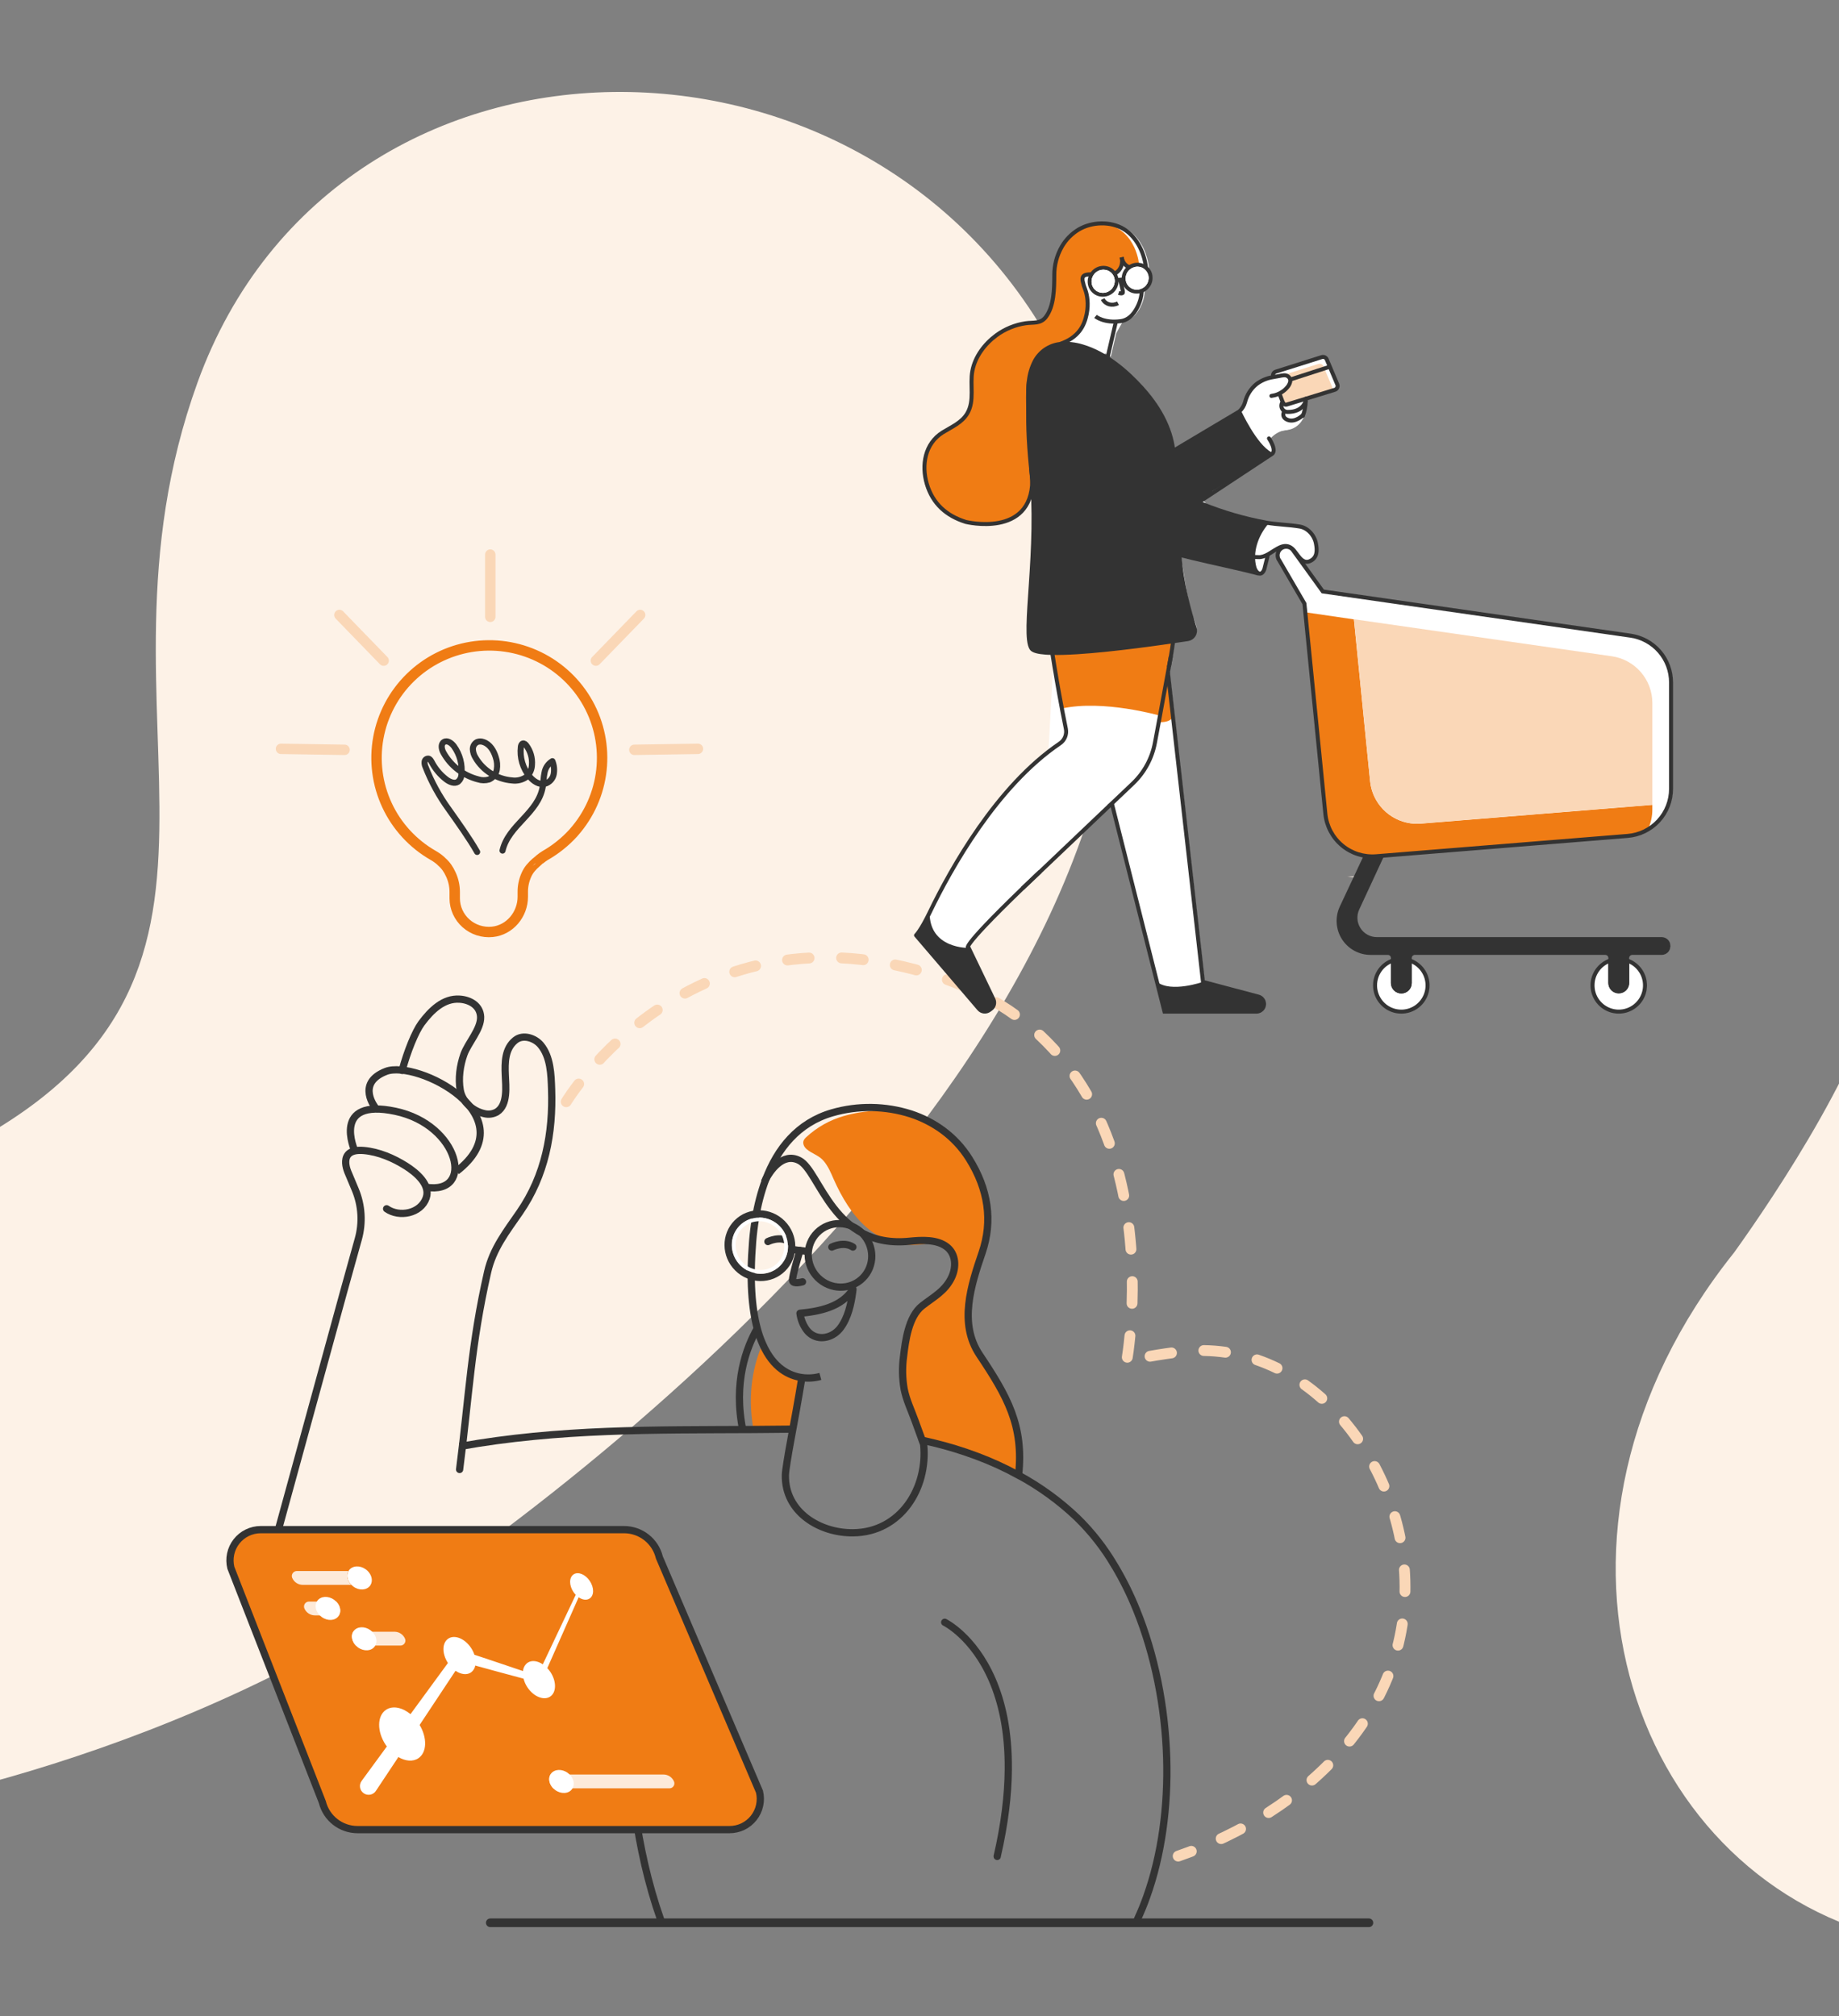 <svg width="280" height="307" viewBox="0 0 280 307" fill="none" xmlns="http://www.w3.org/2000/svg">
<rect x="0" y="0" width="280" height="307" fill="#808080" stroke="none"/>
<g clip-path="url(#clip0_1165_12843)">
<path d="M67.22 239.95C28.904 267.035 -17.558 276.559 -36 277.935L-7.098 175.539C45.75 149.114 11.276 110.304 30.061 58.283C51.53 -1.174 136.583 -0.347 163.008 58.283C196.172 131.869 115.114 206.094 67.22 239.95Z" fill="#FDF2E7"/>
<path d="M287.15 295C248.113 285.112 229.789 233.56 264.046 190.712C270.154 182.197 285.238 159.818 287.15 145.316C289.062 130.813 287.15 239.791 287.15 295Z" fill="#FDF2E7"/>
<path d="M86.211 167.772C86.211 167.772 105.066 136.378 142.758 148.664C180.388 160.952 171.496 207.6 171.472 207.722C171.637 206.867 178.156 206.053 178.846 205.953C198.076 203.11 212.381 220.997 213.799 238.625C215.56 260.489 198.648 275.975 179.387 282.643" stroke="#FAD7B7" stroke-width="1.652" stroke-miterlimit="10" stroke-linecap="round" stroke-linejoin="round" stroke-dasharray="3.3 4.95"/>
<path d="M174.561 288.869C173.991 290.873 173.578 292.018 173.578 292.018H173.281C173.751 290.996 174.177 289.947 174.561 288.869Z" fill="#333333"/>
<path d="M122.093 209.779C122.093 209.779 121.415 213.895 120.713 217.622C118.707 217.644 116.701 217.66 114.717 217.676C113.714 212.032 114.803 207.611 116.097 204.664C117.728 208.383 120.191 209.514 122.093 209.779Z" fill="#F07C14"/>
<path d="M155.063 224.635C150.985 222.439 146.637 220.783 142.131 219.71L140.655 219.455C140.655 219.455 139.556 216.956 139.55 216.948C139.034 215.638 138.18 213.899 137.915 212.519C137.592 210.889 137.514 209.22 137.682 207.566C137.971 205.111 139.114 199.918 141.18 198.281C142.903 196.925 143.614 197.21 144.59 195.09C145.292 193.577 145.577 191.036 144.213 189.92C142.701 188.697 142.055 189.319 140.246 189.507C133.369 190.189 129.44 185.241 126.912 179.522C126.511 178.593 126.094 177.612 125.438 176.822C124.686 175.911 123.645 175.707 122.792 174.97C122.429 174.653 122.18 174.136 122.355 173.687C122.458 173.472 122.607 173.283 122.792 173.133C124.403 171.649 126.338 170.56 128.443 169.954C131.772 168.991 135.29 168.881 138.673 169.635C142.203 170.804 145.377 173.019 147.513 176.403C150.46 181.078 151.17 185.929 149.519 190.763C147.828 195.714 145.94 201.529 149.118 206.293C153.348 212.621 155.898 217.072 155.063 224.635Z" fill="#F07C14"/>
<path d="M120.722 217.625C118.716 217.647 116.71 217.663 114.726 217.679C99.61 217.757 85.141 217.547 69.977 220.267" stroke="#333333" stroke-width="1.103" stroke-miterlimit="10"/>
<path d="M140.416 219.312C140.992 219.439 141.561 219.571 142.131 219.714C144.352 220.25 146.538 220.92 148.678 221.72C150.874 222.537 153.008 223.511 155.063 224.636C155.065 224.634 155.068 224.633 155.071 224.633C155.074 224.633 155.077 224.634 155.079 224.636C158.313 226.388 161.301 228.558 163.967 231.091C166.197 233.263 168.124 235.725 169.698 238.411C169.712 238.421 169.722 238.435 169.728 238.451C171.005 240.594 172.114 242.834 173.044 245.149C175.82 251.987 177.395 259.86 177.636 267.695C177.854 275.095 176.879 282.463 174.573 288.877C174.189 289.955 173.762 291.005 173.293 292.027C173.263 292.105 173.223 292.175 173.193 292.253" stroke="#333333" stroke-width="1.103" stroke-miterlimit="10" stroke-linecap="round"/>
<path d="M143.836 247.039C143.836 247.039 148.201 249.159 151.069 255.779C152.511 259.107 153.581 263.582 153.518 269.499C153.518 269.499 153.518 269.499 153.518 269.515C153.486 273.288 152.989 277.645 151.833 282.666V282.694" stroke="#333333" stroke-width="1.103" stroke-miterlimit="10" stroke-linecap="round"/>
<path d="M61.234 163.005C62.005 160.091 63.24 157.086 64.169 155.822C65.629 153.856 67.535 151.983 69.986 152.151C71.561 152.253 73.107 153.124 73.178 154.849C73.244 156.721 71.27 158.799 70.636 160.558C70.034 162.255 69.76 164.231 70.076 166.016C70.393 167.801 71.996 169.195 73.725 169.579C74.381 169.751 75.079 169.657 75.665 169.316C77.358 168.245 77.003 165.392 76.935 163.709C76.854 161.822 76.856 159.687 78.467 158.396C79.651 157.447 81.446 158.077 82.319 159.12C83.835 160.925 83.909 163.643 83.985 165.866C84.212 172.561 83.023 178.98 79.123 184.617C77.117 187.527 75.051 190.139 74.239 193.71C71.711 204.806 71.43 212.499 69.978 223.768" stroke="#333333" stroke-width="1.103" stroke-miterlimit="10" stroke-linecap="round"/>
<path d="M100.591 292.321C92.84 270.292 96.511 246.225 96.511 246.225L54.876 247.545C53.104 247.601 51.34 247.277 49.703 246.593C48.066 245.91 46.595 244.884 45.388 243.584C44.182 242.284 43.268 240.741 42.708 239.058C42.148 237.375 41.955 235.592 42.143 233.829L52.341 196.639L54.547 188.706C55.251 186.209 55.09 183.548 54.09 181.155L53.051 178.676C53.051 178.676 51.167 174.835 55.39 175.196C57.66 175.396 59.913 176.361 61.819 177.573C63.315 178.526 65.598 180.369 64.892 182.413C64.057 184.82 60.786 185.422 58.864 184.068" stroke="#333333" stroke-width="1.103" stroke-miterlimit="10" stroke-linecap="round"/>
<path d="M53.989 175.173C53.989 175.173 50.422 167.15 60.207 169.226C69.992 171.302 72.335 181.994 64.867 180.79" stroke="#333333" stroke-width="1.103" stroke-miterlimit="10"/>
<path d="M57.215 168.768C57.215 168.768 54.086 164.967 58.764 163.152C63.442 161.336 80.428 169.91 69.531 178.354" stroke="#333333" stroke-width="1.103" stroke-miterlimit="10"/>
<path d="M124.905 209.6C123.997 209.849 123.047 209.91 122.114 209.78C120.205 209.515 117.742 208.376 116.119 204.665C115.782 203.907 115.508 203.122 115.3 202.318C114.474 199.247 114.113 194.974 114.596 189.017C114.691 187.872 114.831 186.708 115.026 185.547C115.348 183.526 115.867 181.542 116.576 179.623C116.576 179.623 116.576 179.607 116.592 179.599C118.361 174.921 121.473 170.974 126.704 169.455C130.627 168.324 134.798 168.384 138.687 169.628C142.218 170.797 145.391 173.012 147.527 176.396C150.474 181.071 151.184 185.922 149.533 190.756C147.842 195.707 145.955 201.522 149.132 206.286C153.357 212.624 155.906 217.076 155.088 224.638" stroke="#333333" stroke-width="1.103" stroke-miterlimit="10"/>
<path d="M113.122 217.906C111.585 210.539 113.659 205.167 115.288 202.312" stroke="#333333" stroke-width="1.103" stroke-miterlimit="10"/>
<path d="M123.589 203.247C125.011 204.167 126.937 203.596 127.984 202.178C129.121 200.639 129.577 198.585 129.823 196.721C129.839 196.587 129.857 196.455 129.87 196.32C128.134 199.046 124.766 199.7 121.802 199.985C121.914 200.877 122.246 201.726 122.767 202.458C122.99 202.77 123.268 203.037 123.589 203.247Z" stroke="#333333" stroke-width="1.103" stroke-linecap="round" stroke-linejoin="round"/>
<path d="M139.034 215.514L139.027 215.508" stroke="#333333" stroke-width="1.103" stroke-miterlimit="10"/>
<path d="M116.92 189.062C116.92 189.062 118.725 188.149 120.139 189.062" stroke="#333333" stroke-width="1.103" stroke-miterlimit="10" stroke-linecap="round"/>
<path d="M126.65 189.898C126.65 189.898 128.456 188.985 129.86 189.898" stroke="#333333" stroke-width="1.103" stroke-miterlimit="10" stroke-linecap="round"/>
<path d="M122.093 209.784C122.093 209.784 121.415 213.9 120.712 217.627C120.61 218.157 120.512 218.678 120.424 219.194C119.964 221.703 119.597 223.934 119.581 224.61C119.465 230.226 124.774 233.466 129.904 233.412C137.101 233.334 141.309 226.638 140.631 219.932C140.188 218.708 139.735 217.485 139.291 216.261C138.722 214.693 137.981 213.166 137.66 211.513C137.377 209.885 137.346 208.223 137.568 206.585C137.857 204.138 138.332 200.489 140.398 198.852C142.122 197.496 143.921 196.605 144.904 194.485C145.606 192.973 145.574 191.025 144.21 189.91C142.697 188.686 140.304 188.834 138.495 189.013C126.824 190.206 124.883 178.394 121.725 176.735C119.138 175.369 117.196 178.434 116.588 179.571L116.564 179.619C116.563 179.631 116.558 179.641 116.55 179.649C116.44 179.85 116.386 179.984 116.386 179.984" stroke="#333333" stroke-width="1.103" stroke-miterlimit="10"/>
<path d="M121.796 190.422C121.796 190.422 120.576 194.414 120.67 195.011C120.765 195.609 122.187 195.192 122.187 195.192" stroke="#333333" stroke-width="1.103" stroke-miterlimit="10" stroke-linecap="round"/>
<path d="M131.352 194.632C133.221 192.767 133.187 189.703 131.276 187.789C129.365 185.875 126.302 185.836 124.434 187.701C122.565 189.566 122.6 192.63 124.51 194.543C126.421 196.457 129.484 196.497 131.352 194.632Z" stroke="#333333" stroke-width="1.103" stroke-miterlimit="10"/>
<path d="M119.161 193.155C121.029 191.29 120.995 188.227 119.085 186.313C117.174 184.399 114.111 184.359 112.242 186.224C110.374 188.09 110.408 191.153 112.319 193.067C114.229 194.981 117.293 195.02 119.161 193.155Z" stroke="#333333" stroke-width="1.103" stroke-miterlimit="10"/>
<path d="M115.595 185.968C116.127 185.965 116.654 186.075 117.142 186.288C117.63 186.502 118.067 186.816 118.426 187.209C118.786 187.602 119.058 188.067 119.227 188.572C119.396 189.077 119.457 189.612 119.406 190.142C119.321 191.033 118.906 191.861 118.243 192.462C117.579 193.064 116.715 193.395 115.819 193.392C115.287 193.394 114.76 193.285 114.272 193.071C113.784 192.857 113.346 192.543 112.987 192.15C112.628 191.757 112.356 191.293 112.187 190.787C112.018 190.282 111.957 189.747 112.008 189.217C112.093 188.326 112.507 187.498 113.171 186.897C113.835 186.296 114.699 185.964 115.595 185.968ZM115.595 185.414C114.563 185.412 113.567 185.795 112.803 186.488C112.039 187.182 111.561 188.136 111.464 189.163C111.361 190.297 111.703 191.427 112.417 192.313C113.132 193.2 114.164 193.774 115.294 193.913C115.467 193.934 115.641 193.944 115.815 193.945C116.848 193.949 117.845 193.567 118.611 192.873C119.376 192.179 119.854 191.225 119.951 190.196C120.055 189.062 119.713 187.932 118.998 187.046C118.284 186.159 117.252 185.586 116.122 185.446C115.949 185.426 115.775 185.415 115.601 185.414H115.595Z" fill="white"/>
<path d="M123.075 190.577L120.516 190.266" stroke="#333333" stroke-width="1.103" stroke-miterlimit="10"/>
<path d="M74.65 292.797C76.085 292.797 208.423 292.797 208.423 292.797" stroke="#333333" stroke-width="1.321" stroke-miterlimit="10" stroke-linecap="round"/>
<path d="M165.736 282.692C165.744 282.69 165.753 282.69 165.762 282.694C165.753 282.693 165.744 282.693 165.736 282.692C165.705 282.69 165.675 282.685 165.645 282.678H154.789C156.201 282.602 157.551 282.074 158.639 281.171C158.803 281.037 158.959 280.895 159.108 280.744C159.232 280.623 159.35 280.495 159.459 280.361C159.543 280.268 159.621 280.169 159.692 280.066C159.738 280.01 159.778 279.956 159.816 279.901C159.89 279.802 159.958 279.697 160.017 279.588C160.108 279.461 160.189 279.327 160.26 279.187C160.334 279.054 160.401 278.916 160.46 278.774C160.49 278.712 160.514 278.642 160.554 278.573C160.609 278.433 160.655 278.293 160.701 278.152L160.701 278.152C160.765 277.952 160.827 277.739 160.873 277.53C160.901 277.418 160.922 277.303 160.936 277.187C160.945 277.159 160.95 277.13 160.952 277.101C160.961 277.079 160.966 277.055 160.968 277.031C160.968 276.953 160.99 276.882 160.998 276.804V276.758C161.027 276.541 161.041 276.322 161.038 276.102C161.041 276.001 161.035 275.9 161.022 275.799V275.729C161.022 275.63 161.014 275.53 160.998 275.432C160.945 274.891 160.821 274.359 160.631 273.85C160.525 273.544 160.391 273.249 160.229 272.969C160.082 272.687 159.91 272.418 159.716 272.167C159.666 272.093 159.611 272.023 159.551 271.956C159.527 271.932 159.505 271.9 159.473 271.87C159.369 271.733 159.255 271.605 159.13 271.487C159.038 271.394 158.93 271.3 158.835 271.2C158.741 271.099 158.585 270.981 158.452 270.887C158.32 270.793 158.234 270.724 158.117 270.646C157.944 270.52 157.762 270.408 157.572 270.311C157.394 270.208 157.209 270.119 157.018 270.044C156.797 269.95 156.57 269.866 156.34 269.796C156.262 269.766 156.18 269.746 156.097 269.733C155.883 269.672 155.664 269.625 155.443 269.593C155.333 269.569 155.225 269.561 155.108 269.547H155.092C155.077 269.551 155.061 269.551 155.046 269.547H155.092H155.108C155.225 269.561 155.333 269.569 155.443 269.593C155.664 269.625 155.883 269.672 156.097 269.733C156.18 269.746 156.262 269.766 156.34 269.796C156.57 269.866 156.797 269.95 157.018 270.044C157.209 270.119 157.394 270.208 157.572 270.311C157.762 270.408 157.944 270.52 158.117 270.646C158.234 270.724 158.32 270.793 158.452 270.887C158.585 270.981 158.741 271.099 158.835 271.2C158.93 271.3 159.038 271.394 159.13 271.487C159.255 271.605 159.369 271.733 159.473 271.87C159.505 271.9 159.527 271.932 159.551 271.956C159.611 272.023 159.666 272.093 159.716 272.167C159.91 272.418 160.082 272.687 160.229 272.969C160.391 273.249 160.525 273.544 160.631 273.85C160.821 274.359 160.945 274.891 160.998 275.432C161.014 275.53 161.022 275.63 161.022 275.729V275.799C161.035 275.9 161.041 276.001 161.038 276.102C161.041 276.322 161.027 276.541 160.998 276.758V276.804C160.99 276.882 160.968 276.953 160.968 277.031C160.966 277.055 160.961 277.079 160.952 277.101C160.95 277.13 160.945 277.159 160.936 277.187C160.922 277.303 160.901 277.418 160.873 277.53C160.827 277.739 160.765 277.952 160.701 278.152L160.701 278.152C160.655 278.293 160.609 278.433 160.554 278.573C160.514 278.642 160.49 278.712 160.46 278.774C160.401 278.916 160.334 279.054 160.26 279.187C160.189 279.327 160.108 279.461 160.017 279.588C159.958 279.697 159.89 279.802 159.816 279.901C159.778 279.956 159.738 280.01 159.692 280.066C159.621 280.169 159.543 280.268 159.459 280.361C159.35 280.495 159.232 280.623 159.108 280.744C158.959 280.895 158.803 281.037 158.639 281.171C157.551 282.074 156.201 282.602 154.789 282.678H165.645C165.671 282.674 165.698 282.674 165.724 282.678H165.645C165.675 282.685 165.705 282.69 165.736 282.692Z" fill="#F07C14"/>
<path opacity="0.54" d="M49.078 274.42L35.153 238.747C34.981 238.057 34.968 237.336 35.115 236.64C35.263 235.944 35.567 235.291 36.005 234.73C36.443 234.17 37.003 233.716 37.642 233.404C38.281 233.092 38.983 232.93 39.695 232.93H95.014C96.256 232.929 97.462 233.347 98.437 234.116C99.413 234.884 100.101 235.959 100.392 237.166L115.636 272.835C115.802 273.524 115.809 274.24 115.657 274.932C115.505 275.623 115.199 276.271 114.761 276.827C114.322 277.383 113.764 277.832 113.127 278.141C112.49 278.45 111.791 278.61 111.083 278.61H54.44C53.207 278.61 52.01 278.198 51.038 277.438C50.066 276.679 49.377 275.616 49.078 274.42Z" fill="white"/>
<path d="M49.078 274.42L35.153 238.747C34.981 238.057 34.968 237.336 35.115 236.64C35.263 235.944 35.567 235.291 36.005 234.73C36.443 234.17 37.003 233.716 37.642 233.404C38.281 233.092 38.983 232.93 39.695 232.93H95.014C96.256 232.929 97.462 233.347 98.437 234.116C99.413 234.884 100.101 235.959 100.392 237.166L115.636 272.835C115.802 273.524 115.809 274.24 115.657 274.932C115.505 275.623 115.199 276.271 114.761 276.827C114.322 277.383 113.764 277.832 113.127 278.141C112.49 278.45 111.791 278.61 111.083 278.61H54.44C53.207 278.61 52.01 278.198 51.038 277.438C50.066 276.679 49.377 275.616 49.078 274.42Z" fill="#F07C14"/>
<path d="M49.078 274.42L35.153 238.747C34.981 238.057 34.968 237.336 35.115 236.64C35.263 235.944 35.567 235.291 36.005 234.73C36.443 234.17 37.003 233.716 37.642 233.404C38.281 233.092 38.983 232.93 39.695 232.93H95.014C96.256 232.929 97.462 233.347 98.437 234.116C99.413 234.884 100.101 235.959 100.392 237.166L115.636 272.835C115.802 273.524 115.809 274.24 115.657 274.932C115.505 275.623 115.199 276.271 114.761 276.827C114.322 277.383 113.764 277.832 113.127 278.141C112.49 278.45 111.791 278.61 111.083 278.61H54.44C53.207 278.61 52.01 278.198 51.038 277.438C50.066 276.679 49.377 275.616 49.078 274.42Z" stroke="#333333" stroke-width="1.103" stroke-linecap="square" stroke-linejoin="round"/>
<path d="M51.112 272.982L38.274 240.071C38.114 239.435 38.102 238.77 38.238 238.128C38.374 237.487 38.654 236.884 39.057 236.367C39.461 235.849 39.976 235.431 40.566 235.142C41.155 234.854 41.802 234.704 42.458 234.703H93.484C94.63 234.703 95.743 235.089 96.642 235.798C97.542 236.507 98.177 237.499 98.445 238.613L112.509 271.51C112.661 272.145 112.668 272.806 112.528 273.444C112.388 274.082 112.105 274.68 111.701 275.193C111.297 275.706 110.781 276.121 110.194 276.406C109.606 276.691 108.961 276.839 108.308 276.839H56.062C54.925 276.84 53.821 276.46 52.924 275.762C52.027 275.063 51.389 274.084 51.112 272.982V272.982Z" fill="#F07C14"/>
<path d="M89.8 240.749C89.124 239.732 88.019 239.281 87.329 239.746C86.639 240.211 86.629 241.401 87.305 242.418C87.411 242.573 87.531 242.718 87.662 242.853L82.647 253.438C81.845 252.905 80.968 252.772 80.338 253.194C80.135 253.341 79.966 253.532 79.845 253.752C79.723 253.972 79.651 254.216 79.634 254.467L76.208 253.31L73.213 252.307L72.234 251.986C72.112 251.618 71.941 251.268 71.727 250.945C70.776 249.517 69.224 248.883 68.255 249.527C67.286 250.171 67.276 251.817 68.2 253.236L62.502 261.025C61.258 260.004 59.792 259.689 58.777 260.363C57.397 261.283 57.373 263.68 58.731 265.718C58.785 265.799 58.847 265.867 58.903 265.943L55.098 271.142L55.064 271.193C54.956 271.337 54.88 271.502 54.838 271.677C54.797 271.852 54.792 272.034 54.823 272.211C54.854 272.388 54.92 272.558 55.019 272.708C55.117 272.859 55.245 272.988 55.395 273.087C55.545 273.187 55.714 273.255 55.891 273.287C56.068 273.319 56.25 273.315 56.425 273.275C56.601 273.235 56.766 273.159 56.911 273.053C57.057 272.946 57.179 272.812 57.27 272.657L60.654 267.564C61.721 268.184 62.861 268.302 63.689 267.748C65.009 266.87 65.071 264.647 63.89 262.673L69.356 254.423C70.158 254.971 71.053 255.111 71.691 254.688C72.047 254.437 72.29 254.054 72.367 253.625L72.768 253.739L75.815 254.572L79.714 255.623C79.833 256.09 80.03 256.533 80.296 256.935C81.245 258.361 82.799 258.997 83.768 258.353C84.737 257.709 84.749 256.03 83.8 254.604C83.66 254.396 83.503 254.201 83.331 254.02L88.103 243.23C88.679 243.631 89.307 243.722 89.77 243.419C90.47 242.971 90.48 241.768 89.8 240.749Z" fill="white"/>
<path d="M53.493 241.339H46.102C45.762 241.34 45.429 241.242 45.144 241.057C44.858 240.871 44.634 240.607 44.497 240.295C44.455 240.2 44.432 240.097 44.431 239.993C44.433 239.791 44.514 239.599 44.657 239.457C44.8 239.315 44.993 239.235 45.195 239.234H53.056C52.691 239.858 52.892 240.725 53.493 241.339Z" fill="#FDEAD9"/>
<path d="M58.276 240.58C58.275 240.781 58.195 240.974 58.052 241.116C57.91 241.258 57.717 241.338 57.516 241.339H53.49C52.876 240.725 52.688 239.858 53.059 239.234H56.609C56.949 239.233 57.281 239.33 57.566 239.514C57.851 239.698 58.076 239.961 58.214 240.271C58.256 240.369 58.277 240.474 58.276 240.58V240.58Z" fill="#F07C14"/>
<path d="M56.428 241.339C56.406 241.379 56.382 241.418 56.355 241.455C55.826 242.175 54.683 242.244 53.794 241.594C53.688 241.517 53.588 241.432 53.495 241.339C52.881 240.725 52.693 239.859 53.064 239.235C53.084 239.194 53.108 239.155 53.136 239.118C53.66 238.394 54.803 238.332 55.691 238.976C55.8 239.054 55.901 239.14 55.994 239.235C56.604 239.851 56.793 240.709 56.428 241.339Z" fill="white"/>
<path d="M60.137 245.221C60.135 245.423 60.054 245.615 59.911 245.758C59.768 245.9 59.574 245.979 59.373 245.979H51.612C51.987 245.349 51.8 244.491 51.185 243.875H58.474C58.814 243.874 59.147 243.972 59.432 244.157C59.717 244.342 59.942 244.607 60.079 244.918C60.118 245.014 60.138 245.117 60.137 245.221V245.221Z" fill="#F07C14"/>
<path d="M51.609 245.987H47.958C47.619 245.989 47.286 245.892 47.001 245.708C46.716 245.523 46.491 245.26 46.353 244.95C46.311 244.853 46.289 244.749 46.287 244.643C46.287 244.543 46.306 244.444 46.344 244.352C46.382 244.26 46.437 244.176 46.508 244.105C46.578 244.034 46.662 243.978 46.754 243.94C46.847 243.902 46.946 243.883 47.045 243.883H51.181C51.797 244.493 51.984 245.351 51.609 245.987Z" fill="#FDEAD9"/>
<path d="M51.611 245.977C51.595 246.019 51.572 246.058 51.545 246.094C51.022 246.82 49.876 246.882 48.988 246.238C48.878 246.159 48.774 246.072 48.677 245.977C48.075 245.363 47.874 244.503 48.246 243.873C48.265 243.832 48.289 243.794 48.318 243.759C48.845 243.037 49.989 242.97 50.879 243.618C50.985 243.696 51.084 243.781 51.176 243.873C51.8 244.483 51.987 245.341 51.611 245.977Z" fill="white"/>
<path d="M54.199 250.598H49.554C49.214 250.599 48.882 250.502 48.597 250.317C48.312 250.133 48.087 249.869 47.949 249.559C47.907 249.464 47.884 249.361 47.883 249.256C47.883 249.054 47.964 248.86 48.107 248.717C48.251 248.573 48.444 248.493 48.647 248.492H53.758C53.401 249.112 53.59 249.973 54.199 250.598Z" fill="#F07C14"/>
<path d="M61.727 249.829C61.726 250.029 61.645 250.221 61.503 250.363C61.36 250.504 61.168 250.583 60.967 250.583H54.197C53.595 249.967 53.395 249.106 53.764 248.477H60.064C60.403 248.476 60.734 248.575 61.017 248.76C61.3 248.946 61.523 249.209 61.659 249.52C61.702 249.617 61.726 249.722 61.727 249.829V249.829Z" fill="#FDEAD9"/>
<path d="M57.128 250.602C57.108 250.643 57.084 250.681 57.055 250.716C56.532 251.442 55.388 251.505 54.5 250.861C54.393 250.781 54.292 250.695 54.197 250.602C53.595 249.986 53.395 249.126 53.764 248.496C53.785 248.456 53.809 248.418 53.836 248.381C54.365 247.661 55.509 247.597 56.397 248.241C56.503 248.319 56.603 248.404 56.696 248.496C57.302 249.102 57.503 249.966 57.128 250.602Z" fill="white"/>
<path d="M84.236 272.325H79.588C79.249 272.326 78.916 272.228 78.631 272.044C78.346 271.859 78.121 271.596 77.983 271.286C77.939 271.191 77.916 271.088 77.915 270.983C77.916 270.78 77.996 270.586 78.139 270.443C78.283 270.3 78.477 270.219 78.679 270.219H83.792C83.437 270.853 83.626 271.709 84.236 272.325Z" fill="#F07C14"/>
<path d="M102.681 271.571C102.681 271.67 102.661 271.768 102.623 271.86C102.585 271.952 102.529 272.035 102.458 272.105C102.388 272.175 102.304 272.23 102.213 272.268C102.121 272.306 102.022 272.325 101.923 272.325H84.237C83.635 271.709 83.435 270.849 83.804 270.219H101.018C101.357 270.219 101.688 270.317 101.971 270.502C102.255 270.688 102.478 270.952 102.613 271.262C102.657 271.359 102.68 271.464 102.681 271.571V271.571Z" fill="#FDEAD9"/>
<path d="M87.168 272.329C87.148 272.369 87.124 272.408 87.095 272.443C86.572 273.169 85.428 273.231 84.54 272.587C84.433 272.508 84.332 272.422 84.237 272.329C83.635 271.713 83.435 270.852 83.804 270.222C83.825 270.182 83.849 270.144 83.876 270.108C84.406 269.388 85.549 269.324 86.438 269.968C86.543 270.045 86.643 270.131 86.736 270.222C87.35 270.838 87.539 271.703 87.168 272.329Z" fill="white"/>
<g clip-path="url(#clip1_1165_12843)">
<path d="M82.986 130.286C84.586 129.374 86.031 128.218 87.272 126.86C87.301 126.818 87.332 126.78 87.369 126.744C89.717 124.095 91.184 120.786 91.571 117.273C91.958 113.76 91.245 110.213 89.529 107.12C87.815 104.027 85.181 101.538 81.992 99.996C78.803 98.454 75.212 97.935 71.714 98.508C68.217 99.082 64.983 100.721 62.457 103.2C59.93 105.678 58.235 108.877 57.604 112.356C56.972 115.835 57.436 119.422 58.93 122.627C60.425 125.832 62.878 128.497 65.953 130.257C66.354 130.484 66.731 130.752 67.079 131.055L67.237 131.211C67.912 131.808 68.296 132.396 68.668 133.212C69.039 134.029 69.232 134.913 69.234 135.807V136.819C69.237 137.534 69.392 138.241 69.688 138.894C69.984 139.546 70.416 140.13 70.955 140.609C71.494 141.087 72.128 141.449 72.817 141.672C73.507 141.894 74.237 141.972 74.958 141.901C77.639 141.631 79.598 139.231 79.598 136.56V135.803C79.595 134.916 79.783 134.037 80.145 133.226C80.508 132.413 81 131.891 81.666 131.293C81.664 131.291 82.592 130.504 82.986 130.286Z" stroke="#F07C14" stroke-width="1.585" stroke-miterlimit="10"/>
<path d="M72.649 129.731C71.527 127.739 69.637 125.099 68.306 123.219C66.858 121.224 65.676 119.057 64.786 116.771C64.669 116.524 64.623 116.251 64.654 115.98C64.673 115.845 64.743 115.724 64.851 115.639C64.96 115.554 65.097 115.515 65.234 115.527C65.48 115.573 65.602 115.825 65.731 116.045C66.26 117.071 67.013 117.974 67.938 118.684C68.455 119.077 69.191 119.403 69.732 119.044C69.895 118.904 70.028 118.731 70.119 118.536C70.21 118.342 70.257 118.132 70.257 117.918C70.42 116.404 70.014 114.883 69.117 113.639C68.75 113.15 68.109 112.674 67.591 112.995C67.073 113.315 67.224 114.106 67.532 114.639C68.082 115.626 68.829 116.493 69.733 117.186C70.635 117.881 71.674 118.387 72.784 118.676C73.328 118.855 73.916 118.861 74.464 118.695C74.768 118.559 75.035 118.353 75.239 118.094C75.443 117.835 75.579 117.531 75.638 117.209C75.747 116.561 75.69 115.898 75.472 115.277C75.171 114.31 74.586 113.32 73.604 112.997C73.296 112.88 72.955 112.88 72.648 112.997C72.444 113.104 72.274 113.265 72.159 113.46C72.044 113.657 71.987 113.88 71.996 114.106C72.02 114.56 72.163 114.998 72.409 115.383C72.978 116.355 73.781 117.178 74.747 117.781C75.714 118.383 76.815 118.748 77.957 118.842C78.721 118.947 79.497 118.766 80.127 118.334C80.39 118.095 80.603 117.808 80.751 117.487C80.899 117.168 80.981 116.821 80.991 116.471C81.074 115.418 80.77 114.372 80.135 113.518C80.007 113.349 79.811 113.159 79.601 113.228C79.391 113.297 79.333 113.526 79.306 113.731C79.21 114.537 79.28 115.352 79.51 116.132C79.74 116.911 80.126 117.638 80.646 118.27C81.22 118.957 82.092 119.554 82.974 119.348C83.308 119.249 83.608 119.061 83.842 118.809C84.076 118.555 84.235 118.244 84.302 117.91C84.429 117.239 84.36 116.545 84.104 115.911C83.788 116.101 83.517 116.355 83.311 116.658C83.105 116.959 82.968 117.301 82.909 117.659C82.748 118.378 82.759 119.098 82.633 119.817C81.942 123.852 77.396 125.652 76.513 129.526" stroke="#333333" stroke-width="0.925" stroke-linecap="round" stroke-linejoin="round"/>
<path d="M58.415 100.598L51.676 93.648" stroke="#FAD7B7" stroke-width="1.585" stroke-linecap="round" stroke-linejoin="round"/>
<path d="M52.464 114.181L42.783 114.031" stroke="#FAD7B7" stroke-width="1.585" stroke-linecap="round" stroke-linejoin="round"/>
<path d="M106.264 114.031L96.583 114.179" stroke="#FAD7B7" stroke-width="1.585" stroke-linecap="round" stroke-linejoin="round"/>
<path d="M90.728 100.598L97.468 93.648" stroke="#FAD7B7" stroke-width="1.585" stroke-linecap="round" stroke-linejoin="round"/>
<path d="M74.647 93.93V84.453" stroke="#FAD7B7" stroke-width="1.585" stroke-linecap="round" stroke-linejoin="round"/>
</g>
<path d="M195.111 83.681C194.899 83.911 194.777 84.209 194.766 84.521C194.756 84.833 194.858 85.139 195.053 85.382L198.848 91.91L198.981 93.223L200.162 105.087L202.037 123.93C202.049 124.05 202.073 124.17 202.095 124.289C202.106 124.385 202.119 124.48 202.136 124.575C202.16 124.698 202.19 124.815 202.218 124.933C202.246 125.051 202.264 125.129 202.293 125.224C202.323 125.319 202.362 125.45 202.403 125.562L202.503 125.843C202.548 125.954 202.594 126.061 202.64 126.171C202.686 126.281 202.727 126.35 202.771 126.441C202.815 126.531 202.874 126.647 202.935 126.746C202.996 126.844 203.035 126.92 203.088 127.002C203.141 127.084 203.208 127.196 203.275 127.291C203.342 127.386 203.39 127.455 203.448 127.531C203.572 127.695 203.696 127.849 203.832 127.997C203.902 128.079 203.976 128.161 204.05 128.24C204.124 128.319 204.214 128.393 204.29 128.468C204.365 128.544 204.439 128.608 204.518 128.674C204.597 128.739 204.682 128.815 204.773 128.881C204.863 128.946 204.937 129.009 205.021 129.066C205.104 129.124 205.2 129.191 205.29 129.253C205.38 129.316 205.467 129.363 205.558 129.418C205.648 129.472 205.745 129.526 205.838 129.582C205.932 129.638 206.029 129.677 206.127 129.721C206.226 129.766 206.318 129.817 206.416 129.858C206.515 129.899 206.628 129.941 206.735 129.978C206.842 130.014 206.925 130.051 207.021 130.081C207.201 130.138 207.387 130.188 207.574 130.23C207.681 130.255 207.784 130.275 207.891 130.291C207.998 130.308 208.098 130.332 208.205 130.35H208.188L206.723 133.47L205.352 133.483C205.795 133.546 206.243 133.565 206.689 133.541L204.518 138.17C204.17 138.912 204.014 139.73 204.066 140.549C204.118 141.367 204.376 142.159 204.815 142.852C205.255 143.544 205.862 144.114 206.58 144.509C207.299 144.904 208.105 145.112 208.925 145.112H211.553C211.654 145.113 211.755 145.133 211.849 145.172C211.943 145.211 212.028 145.269 212.1 145.341C212.171 145.413 212.228 145.498 212.267 145.592C212.305 145.687 212.325 145.787 212.325 145.889V146.273C211.428 146.577 210.668 147.19 210.181 148.002C209.694 148.814 209.511 149.773 209.665 150.707C209.819 151.641 210.3 152.49 211.022 153.103C211.744 153.716 212.66 154.052 213.607 154.052C214.554 154.052 215.47 153.716 216.192 153.103C216.914 152.49 217.395 151.641 217.549 150.707C217.703 149.773 217.52 148.814 217.033 148.002C216.546 147.19 215.786 146.577 214.889 146.273V145.889C214.889 145.787 214.909 145.686 214.948 145.592C214.987 145.498 215.044 145.412 215.116 145.34C215.188 145.268 215.273 145.211 215.368 145.172C215.462 145.132 215.563 145.112 215.664 145.112H244.655C244.757 145.112 244.858 145.132 244.952 145.172C245.046 145.211 245.132 145.268 245.204 145.34C245.276 145.412 245.333 145.498 245.372 145.592C245.41 145.686 245.43 145.787 245.43 145.889V146.273C244.532 146.577 243.771 147.191 243.283 148.004C242.795 148.817 242.612 149.776 242.766 150.712C242.92 151.648 243.401 152.498 244.124 153.112C244.847 153.725 245.764 154.062 246.713 154.062C247.661 154.062 248.578 153.725 249.301 153.112C250.024 152.498 250.505 151.648 250.659 150.712C250.814 149.776 250.63 148.817 250.142 148.004C249.654 147.191 248.893 146.577 247.995 146.273V145.889C247.995 145.683 248.077 145.486 248.222 145.34C248.368 145.194 248.566 145.112 248.772 145.112H253.277C253.485 145.112 253.687 145.05 253.859 144.934C254.032 144.819 254.166 144.655 254.245 144.463C254.324 144.272 254.344 144.061 254.304 143.857C254.263 143.654 254.163 143.467 254.016 143.321C253.92 143.224 253.804 143.147 253.678 143.094C253.551 143.042 253.415 143.015 253.277 143.015H209.87C209.322 143.015 208.783 142.876 208.303 142.613C207.822 142.349 207.416 141.968 207.122 141.506C206.827 141.044 206.654 140.516 206.618 139.969C206.581 139.422 206.683 138.875 206.914 138.378L210.646 130.324L248.054 127.299C248.083 127.293 248.112 127.288 248.141 127.286C248.305 127.27 248.47 127.248 248.634 127.221C248.689 127.213 248.744 127.204 248.798 127.191C248.984 127.158 249.161 127.117 249.34 127.071L249.493 127.027C249.657 126.976 249.821 126.923 249.985 126.863L250.113 126.813C250.263 126.756 250.41 126.69 250.555 126.62C250.616 126.594 250.676 126.565 250.734 126.532C250.865 126.467 250.997 126.396 251.125 126.317C252.203 125.684 253.096 124.78 253.717 123.695C254.338 122.61 254.665 121.382 254.665 120.132V103.916C254.665 102.187 254.041 100.515 252.908 99.208C251.774 97.901 250.208 97.047 248.496 96.801L201.64 90.069L197.024 83.676C196.901 83.546 196.752 83.443 196.588 83.372C196.423 83.301 196.245 83.265 196.066 83.266C195.887 83.266 195.71 83.303 195.546 83.375C195.381 83.446 195.233 83.55 195.111 83.681Z" fill="white"/>
<path d="M141.785 138.967C144.815 132.681 151.051 121.461 159.616 114.684L160.45 99.628C159.818 99.597 159.193 99.487 158.588 99.3C157.902 99.188 157.439 99.014 157.275 98.758C157.148 98.545 157.06 98.312 157.013 98.068C156.876 97.769 156.811 97.441 156.823 97.111C156.823 96.947 156.836 96.751 156.839 96.553C156.779 94.898 156.94 92.518 157.133 89.694C157.332 85.622 157.554 81.648 157.559 81.612V81.603C157.559 81.546 157.534 77.978 157.368 74.038C157.155 76.273 156.229 77.672 155.015 78.531C153.701 79.613 151.979 79.907 150.501 79.907C149.421 79.905 148.345 79.763 147.301 79.485C145.542 78.937 144.095 78.062 143.022 76.814C142.036 75.865 141.215 74.654 140.99 73.167C140.785 71.963 140.851 70.729 141.181 69.554C141.471 68.187 142.246 66.972 143.363 66.132C143.626 65.91 143.915 65.722 144.225 65.574V65.574C144.746 65.272 145.283 64.979 145.792 64.644C146.479 64.164 147.077 63.568 147.56 62.882C147.878 62.297 148.072 61.651 148.13 60.987C148.078 59.878 148.094 58.767 148.176 57.659C148.176 57.427 148.201 57.196 148.225 56.969C148.288 56.176 148.345 55.628 148.345 55.628C149.019 53.892 150.17 52.383 151.665 51.275C151.757 51.201 151.851 51.13 151.943 51.059C153.255 50.101 154.78 49.474 156.386 49.23C156.534 49.209 156.683 49.193 156.828 49.181C157.302 49.104 157.781 49.061 158.261 49.053C158.875 48.796 159.402 48.369 159.78 47.821C160.112 47.218 160.348 46.565 160.478 45.889C160.664 44.782 160.68 43.453 160.772 41.922C160.758 40.383 161.158 38.869 161.931 37.539C161.935 37.529 161.941 37.519 161.948 37.511C162.278 36.957 162.678 36.447 163.138 35.995C164.464 34.425 166.309 33.444 168.605 34.017C168.626 34.017 168.647 34.03 168.672 34.038C168.767 34.038 168.861 34.038 168.956 34.054C168.959 34.053 168.962 34.053 168.964 34.054C169.863 34.129 170.733 34.403 171.513 34.856C171.8 35.022 172.071 35.214 172.322 35.43C173.841 36.744 174.713 38.775 174.95 40.787C174.961 40.869 174.966 40.951 174.969 41.033C175.235 41.354 175.393 41.75 175.419 42.166C175.445 42.571 175.354 42.974 175.155 43.327C174.957 43.68 174.66 43.968 174.301 44.156V44.26C174.276 44.97 174.12 45.669 173.843 46.324C173.377 47.431 172.542 48.69 171.13 48.892C171.079 48.892 171.03 48.9 170.986 48.908L169.953 50.751L169.705 51.82L169.13 54.298L168.933 54.186C168.705 54.058 168.478 53.931 168.244 53.807L168.094 54.079C168.976 54.584 169.819 55.154 170.615 55.787C172.646 57.319 175.14 59.661 176.896 62.864C177.928 64.657 178.659 66.607 178.886 68.675C178.887 68.703 178.89 68.73 178.894 68.758C178.923 68.943 178.948 69.129 178.968 69.319V68.415C179.004 68.415 179.038 68.398 179.075 68.395V68.378C179.201 68.36 179.327 68.335 179.451 68.303L188.915 62.667C189.34 62.286 189.647 61.792 189.8 61.242C190.063 60.182 190.656 59.233 191.493 58.532C192.209 57.976 193.051 57.606 193.945 57.455C193.999 57.442 194.057 57.434 194.109 57.426C194.073 57.347 194.054 57.261 194.054 57.174C194.054 57.087 194.072 57.001 194.108 56.921C194.143 56.842 194.195 56.771 194.26 56.713C194.326 56.656 194.402 56.612 194.485 56.587L201.48 54.378C201.626 54.332 201.785 54.342 201.924 54.406C202.063 54.47 202.173 54.584 202.233 54.725L203.843 58.536C203.876 58.615 203.892 58.699 203.89 58.785C203.889 58.87 203.869 58.954 203.833 59.031C203.797 59.109 203.745 59.178 203.68 59.234C203.616 59.29 203.541 59.332 203.459 59.357L203.277 59.414V59.431L199.142 60.713L199.067 60.738C199.067 60.82 199.067 60.902 199.058 60.984C199.047 61.376 199.006 61.767 198.935 62.153C198.906 62.318 198.87 62.482 198.829 62.646C198.804 62.736 198.783 62.823 198.75 62.91L198.737 62.956C198.712 63.033 198.687 63.12 198.654 63.194C198.646 63.225 198.637 63.255 198.625 63.285V63.285C198.622 63.286 198.619 63.286 198.617 63.285C198.514 63.55 198.385 63.805 198.232 64.045C197.872 64.608 197.345 65.045 196.725 65.296C196.139 65.526 195.512 65.482 194.919 65.717C194.462 65.907 194.044 66.179 193.684 66.518L193.461 66.761C193.581 66.94 194.658 68.603 193.881 69.127L193.911 69.14L193.126 69.633L183.495 75.993C183.4 76.067 183.301 76.137 183.206 76.206L183.899 76.97C185.81 77.646 188.066 78.385 189.855 78.897C190.927 79.17 192.009 79.41 193.099 79.603C194.773 79.892 196.479 79.906 198.142 80.19C199.352 80.388 200.377 81.516 200.605 82.779C200.796 83.807 200.842 84.914 199.705 85.443C198.405 86.047 197.756 84.196 196.968 83.54C195.753 82.511 194.544 83.738 193.28 84.436C193.165 85.113 192.966 85.764 192.814 86.43C192.773 86.665 192.682 86.889 192.546 87.086C192.314 87.383 192.071 87.415 191.856 87.305L191.911 87.351C191.497 87.241 191.08 87.132 190.659 87.022C190.265 86.961 189.877 86.867 189.498 86.742C186.677 86.072 183.671 85.448 180.664 84.692H180.653C180.511 84.656 180.367 84.618 180.227 84.585C180.18 84.584 180.134 84.592 180.09 84.608C180.046 84.625 180.006 84.65 179.971 84.682C179.937 84.714 179.91 84.753 179.89 84.796C179.871 84.839 179.861 84.885 179.859 84.932C179.876 85.147 179.897 85.365 179.917 85.589C180.135 86.551 180.495 89.149 180.902 91.246C181.125 92.175 181.357 93.042 181.58 93.811C181.943 94.632 182.298 95.441 182.186 96.109C182.174 96.407 182.059 96.692 181.86 96.914C181.661 97.137 181.391 97.283 181.096 97.328L180.577 97.407C180.221 97.492 179.618 97.596 178.863 97.704C178.759 98.438 178.648 99.182 178.524 99.904L178.495 100.087C178.408 100.564 178.318 101.052 178.227 101.535V101.548V101.564L178.153 101.96L178.075 102.387L178.674 107.697L178.853 109.318L183.411 149.514L188.206 150.79L191.799 151.749C191.93 151.777 192.055 151.829 192.167 151.902C192.334 152.006 192.471 152.151 192.565 152.324C192.66 152.496 192.709 152.69 192.707 152.887C192.707 153.08 192.657 153.269 192.562 153.437C192.511 153.536 192.446 153.628 192.369 153.71C192.21 153.866 192.009 153.974 191.791 154.02C191.709 154.039 191.626 154.049 191.543 154.048H177.539L176.39 149.517L169.526 122.358L169.166 122.686C169.166 122.686 169.166 122.699 169.153 122.703V122.711L158.628 132.718L158.503 132.828L158.339 132.992L156.146 135.072L155.982 135.225L155.917 135.291C147.731 143.199 147.439 144.232 147.621 144.34H147.724L151.501 152.176C151.619 152.422 151.647 152.702 151.581 152.966C151.514 153.231 151.358 153.464 151.138 153.626L150.874 153.82C150.636 153.991 150.343 154.067 150.052 154.032C149.761 153.996 149.494 153.853 149.304 153.629L139.716 142.422C139.716 142.422 140.427 141.767 141.785 138.967ZM191.567 87.058C191.518 86.998 191.472 86.934 191.431 86.868C191.429 86.889 191.422 86.909 191.41 86.925L191.567 87.058ZM183.441 76.805C183.387 76.781 183.334 76.759 183.277 76.738L182.71 76.516L182.685 76.528C182.928 76.618 183.181 76.713 183.441 76.805ZM179.597 68.267C180.087 68.113 180.539 67.857 180.922 67.515L181.446 67.201L179.505 68.283C179.538 68.285 179.567 68.285 179.597 68.276V68.267Z" fill="white"/>
<path d="M182.18 76.628L182.466 76.521C182.486 76.51 182.506 76.498 182.525 76.485C184.018 75.52 185.183 74.157 186.18 72.708C187.231 71.18 190.837 69.606 192.003 68.158C192.75 67.242 193.532 66.188 194.676 65.731C195.266 65.5 195.896 65.544 196.482 65.311C197.103 65.062 197.63 64.624 197.988 64.06C198.144 63.819 198.274 63.563 198.377 63.296V63.296C198.39 63.266 198.4 63.234 198.409 63.203C198.447 63.11 198.478 63.014 198.502 62.917C198.533 62.828 198.556 62.743 198.579 62.652C198.624 62.49 198.66 62.326 198.686 62.16C198.747 61.789 198.786 61.414 198.803 61.038V61.02C198.816 60.639 198.811 60.265 198.793 59.899V59.889H198.811L200.487 59.299C200.719 59.223 200.925 59.085 201.085 58.901C201.244 58.717 201.351 58.493 201.394 58.253C201.417 58.12 201.412 57.983 201.381 57.851C201.342 57.677 201.267 57.513 201.159 57.371C201.051 57.23 200.913 57.113 200.755 57.03C200.609 56.953 200.449 56.907 200.285 56.894C200.12 56.882 199.955 56.903 199.799 56.958L196.425 58.183L195.732 58.432L195.714 58.442C195.714 58.442 195.714 57.414 194.729 57.436C193.817 57.459 190.515 57.726 189.537 61.337C189.384 61.886 189.077 62.38 188.652 62.759L180.674 67.536C180.132 68.027 179.451 68.34 178.725 68.431V69.444C178.726 69.445 178.727 69.446 178.728 69.447C178.728 69.449 178.729 69.45 178.729 69.451C178.729 69.453 178.728 69.454 178.728 69.455C178.727 69.457 178.726 69.458 178.725 69.459V70.196L178.091 74.638L177.645 77.743C178.228 77.79 178.814 77.769 179.392 77.68L179.771 77.538H179.781L182.18 76.628Z" fill="white"/>
<path d="M178.832 69.393V69.406C179.021 71.07 179.208 73.001 179.356 75.137C180.42 75.63 181.506 76.057 182.573 76.482C182.593 76.471 182.613 76.459 182.632 76.446C183.357 75.969 184.023 75.408 184.616 74.774L193.67 69.155C193.11 68.872 192.61 68.481 192.2 68.006L192.172 67.978C190.466 66.145 188.987 63.052 188.803 62.664L188.763 62.705L180.786 67.482C180.244 67.973 179.563 68.285 178.837 68.375L178.832 69.393Z" fill="#333333"/>
<path d="M194.892 59.959L195.074 60.451L195.248 60.929L195.343 61.2L195.356 61.241L195.375 61.29C195.417 61.413 195.507 61.514 195.625 61.571C195.742 61.628 195.877 61.636 196 61.594L198.887 60.707H198.9L203.048 59.433L201.971 56.886L201.496 55.765C201.436 55.624 201.325 55.51 201.185 55.446C201.045 55.383 200.887 55.373 200.741 55.42L195.025 57.226C195.21 57.184 195.398 57.157 195.588 57.146C195.723 57.138 195.857 57.16 195.983 57.21C196.108 57.26 196.22 57.337 196.312 57.436C196.399 57.535 196.462 57.653 196.495 57.78C196.528 57.907 196.531 58.04 196.504 58.169C196.419 58.499 196.249 58.801 196.012 59.046C195.989 59.072 195.966 59.095 195.939 59.121C195.727 59.356 195.481 59.559 195.21 59.724C195.21 59.724 195.202 59.724 195.192 59.737C195.182 59.75 195.192 59.737 195.192 59.737C195.097 59.818 194.997 59.892 194.892 59.959V59.959Z" fill="#FAD7B7"/>
<path d="M198.825 60.719C198.825 60.807 198.825 60.903 198.815 60.991C198.804 61.384 198.762 61.775 198.691 62.161C198.664 62.328 198.629 62.492 198.584 62.654C198.561 62.742 198.54 62.828 198.508 62.916C198.477 63.005 198.444 63.113 198.405 63.212C198.392 63.248 198.378 63.284 198.361 63.319" stroke="#333333" stroke-width="0.608" stroke-miterlimit="10" stroke-linecap="round"/>
<path d="M193.579 60.288C193.743 60.262 193.907 60.231 194.071 60.19C194.235 60.149 194.357 60.105 194.495 60.052C194.715 59.966 194.926 59.86 195.125 59.733C195.125 59.733 195.138 59.733 195.143 59.72C195.443 59.537 195.713 59.308 195.943 59.042C196.181 58.798 196.351 58.495 196.436 58.165C196.466 58.037 196.464 57.903 196.431 57.775C196.397 57.648 196.333 57.53 196.244 57.433C196.152 57.334 196.039 57.257 195.914 57.207C195.789 57.156 195.654 57.134 195.519 57.142C195.267 57.162 195.016 57.201 194.769 57.259C194.416 57.321 194.063 57.379 193.713 57.451C192.819 57.603 191.977 57.973 191.26 58.528C190.424 59.229 189.831 60.177 189.567 61.236C189.416 61.785 189.11 62.28 188.687 62.661L178.731 68.589" stroke="#333333" stroke-width="0.608" stroke-miterlimit="10" stroke-linecap="round"/>
<path d="M198.815 60.984C198.815 60.984 198.497 62.776 196.006 62.727C195.813 62.719 195.627 62.654 195.472 62.538C195.318 62.421 195.203 62.261 195.142 62.077C195.082 61.894 195.079 61.696 195.134 61.511C195.189 61.326 195.3 61.162 195.451 61.042L195.484 61.017" stroke="#333333" stroke-width="0.608" stroke-miterlimit="10"/>
<path d="M198.413 63.188C198.413 63.188 197.194 64.457 195.977 63.909C194.902 63.417 195.638 62.453 195.638 62.453" stroke="#333333" stroke-width="0.608" stroke-miterlimit="10"/>
<path d="M195.08 60.956L195.169 60.93" stroke="#333333" stroke-width="0.608" stroke-miterlimit="10"/>
<path d="M207.965 130.349C208.483 130.424 209.007 130.438 209.528 130.394L210.349 130.328L207.965 130.349Z" fill="#FDEAD9"/>
<path d="M198.739 93.234L201.802 123.941C201.962 125.545 202.658 127.049 203.776 128.211C204.895 129.373 206.372 130.124 207.969 130.345C208.487 130.419 209.011 130.434 209.533 130.389L210.354 130.324L247.82 127.297C248.906 127.212 249.958 126.879 250.894 126.324C251.347 125.371 251.581 124.33 251.579 123.276V122.562L217.157 125.353L216.336 125.42C215.814 125.463 215.29 125.449 214.772 125.376C213.175 125.154 211.699 124.403 210.58 123.241C209.462 122.08 208.766 120.576 208.605 118.972L206.142 94.317L198.739 93.234Z" fill="#F07C14"/>
<path d="M206.146 94.297L208.609 118.952C208.77 120.557 209.466 122.06 210.584 123.222C211.703 124.383 213.179 125.135 214.776 125.356C215.294 125.429 215.818 125.444 216.339 125.401L217.161 125.333L251.583 122.542V107.056C251.582 105.326 250.958 103.654 249.826 102.347C248.693 101.039 247.128 100.183 245.415 99.936L206.146 94.297Z" fill="#FAD7B7"/>
<path d="M205.11 133.49C205.628 133.564 206.153 133.579 206.674 133.534L207.495 133.469L205.11 133.49Z" fill="#FDEAD9"/>
<path d="M207.944 130.341L204.272 138.167C203.924 138.91 203.77 139.728 203.822 140.546C203.874 141.364 204.132 142.155 204.572 142.847C205.011 143.539 205.618 144.109 206.337 144.504C207.055 144.899 207.861 145.106 208.681 145.107H211.309C211.41 145.106 211.511 145.126 211.605 145.165C211.699 145.204 211.784 145.261 211.856 145.333C211.928 145.404 211.986 145.49 212.025 145.584C212.064 145.678 212.084 145.778 212.084 145.88V149.696C212.084 150.036 212.219 150.363 212.459 150.603C212.7 150.844 213.026 150.979 213.366 150.979C213.706 150.979 214.032 150.844 214.273 150.603C214.513 150.363 214.648 150.036 214.648 149.696V145.878C214.648 145.777 214.668 145.676 214.707 145.582C214.746 145.488 214.803 145.402 214.875 145.33C214.947 145.259 215.033 145.202 215.127 145.163C215.221 145.124 215.322 145.105 215.424 145.105H244.412C244.514 145.105 244.615 145.125 244.709 145.163C244.803 145.202 244.888 145.259 244.96 145.331C245.032 145.403 245.089 145.488 245.127 145.582C245.166 145.676 245.186 145.777 245.186 145.878V149.695C245.198 150.027 245.338 150.342 245.578 150.573C245.817 150.804 246.137 150.933 246.469 150.933C246.802 150.933 247.121 150.804 247.361 150.573C247.6 150.342 247.741 150.027 247.752 149.695V145.878C247.752 145.777 247.772 145.676 247.811 145.582C247.85 145.488 247.907 145.403 247.978 145.331C248.05 145.259 248.136 145.202 248.23 145.163C248.324 145.125 248.424 145.105 248.526 145.105H253.032C253.303 145.094 253.56 144.979 253.748 144.783C253.936 144.587 254.041 144.326 254.041 144.055C254.041 143.783 253.936 143.522 253.748 143.327C253.56 143.131 253.303 143.016 253.032 143.005H209.629C209.082 143.004 208.543 142.866 208.064 142.603C207.584 142.339 207.178 141.96 206.884 141.498C206.589 141.037 206.416 140.509 206.379 139.963C206.342 139.417 206.443 138.871 206.673 138.374L210.405 130.328" fill="#333333"/>
<path d="M209.529 130.389L247.817 127.293C249.618 127.148 251.298 126.33 252.523 125.002C253.748 123.674 254.428 121.934 254.428 120.127V103.914C254.427 102.184 253.803 100.513 252.671 99.206C251.538 97.899 249.972 97.043 248.26 96.797L201.406 90.065L196.787 83.669C196.663 83.538 196.514 83.434 196.348 83.363C196.183 83.293 196.004 83.257 195.824 83.258C195.644 83.259 195.466 83.297 195.302 83.37C195.137 83.442 194.989 83.548 194.867 83.68V83.68C194.657 83.911 194.535 84.208 194.525 84.52C194.514 84.832 194.614 85.137 194.808 85.382L198.608 91.915L201.795 123.935C201.982 125.81 202.897 127.536 204.343 128.743C205.789 129.949 207.651 130.54 209.529 130.389V130.389Z" stroke="#333333" stroke-width="0.608" stroke-miterlimit="10"/>
<path d="M209.362 150.044C209.36 150.779 209.562 151.501 209.944 152.129C210.326 152.757 210.874 153.268 211.527 153.605C212.181 153.942 212.915 154.092 213.648 154.038C214.381 153.985 215.086 153.731 215.684 153.303C216.282 152.875 216.75 152.291 217.038 151.614C217.325 150.937 217.42 150.195 217.312 149.467C217.205 148.74 216.899 148.056 216.428 147.492C215.957 146.927 215.339 146.503 214.643 146.267V149.696C214.643 150.036 214.508 150.362 214.267 150.603C214.027 150.843 213.7 150.978 213.36 150.978C213.02 150.978 212.694 150.843 212.454 150.603C212.213 150.362 212.078 150.036 212.078 149.696V146.266C211.286 146.531 210.598 147.039 210.111 147.717C209.624 148.395 209.362 149.209 209.362 150.044V150.044Z" stroke="#333333" stroke-width="0.608" stroke-miterlimit="10"/>
<path d="M242.472 150.044C242.47 150.779 242.672 151.5 243.054 152.128C243.436 152.756 243.984 153.266 244.637 153.603C245.291 153.94 246.024 154.09 246.757 154.036C247.49 153.983 248.195 153.728 248.792 153.3C249.39 152.872 249.858 152.288 250.145 151.611C250.432 150.934 250.527 150.192 250.419 149.465C250.311 148.737 250.004 148.054 249.533 147.49C249.062 146.926 248.444 146.503 247.748 146.267V149.696C247.747 150.036 247.612 150.362 247.371 150.603C247.13 150.843 246.804 150.978 246.464 150.978C246.123 150.978 245.797 150.843 245.557 150.603C245.316 150.362 245.181 150.036 245.181 149.696V146.266C244.39 146.532 243.703 147.04 243.217 147.718C242.731 148.396 242.47 149.21 242.472 150.044V150.044Z" stroke="#333333" stroke-width="0.608" stroke-miterlimit="10"/>
<path d="M207.944 130.341L204.272 138.167C203.924 138.91 203.77 139.728 203.822 140.546C203.874 141.364 204.132 142.155 204.572 142.847C205.011 143.539 205.618 144.109 206.337 144.504C207.055 144.899 207.861 145.106 208.681 145.107H211.309C211.41 145.106 211.511 145.126 211.605 145.165C211.699 145.204 211.784 145.261 211.856 145.333C211.928 145.404 211.986 145.49 212.025 145.584C212.064 145.678 212.084 145.778 212.084 145.88V149.696C212.084 150.036 212.219 150.363 212.459 150.603C212.7 150.844 213.026 150.979 213.366 150.979C213.706 150.979 214.032 150.844 214.273 150.603C214.513 150.363 214.648 150.036 214.648 149.696V145.878C214.648 145.777 214.668 145.676 214.707 145.582C214.746 145.488 214.803 145.402 214.875 145.33C214.947 145.259 215.033 145.202 215.127 145.163C215.221 145.124 215.322 145.105 215.424 145.105H244.412C244.514 145.105 244.615 145.125 244.709 145.163C244.803 145.202 244.888 145.259 244.96 145.331C245.032 145.403 245.089 145.488 245.127 145.582C245.166 145.676 245.186 145.777 245.186 145.878V149.695C245.198 150.027 245.338 150.342 245.578 150.573C245.817 150.804 246.137 150.933 246.469 150.933C246.802 150.933 247.121 150.804 247.361 150.573C247.6 150.342 247.741 150.027 247.752 149.695V145.878C247.752 145.777 247.772 145.676 247.811 145.582C247.85 145.488 247.907 145.403 247.978 145.331C248.05 145.259 248.136 145.202 248.23 145.163C248.324 145.125 248.424 145.105 248.526 145.105H253.032C253.303 145.094 253.56 144.979 253.748 144.783C253.936 144.587 254.041 144.326 254.041 144.055C254.041 143.783 253.936 143.522 253.748 143.327C253.56 143.131 253.303 143.016 253.032 143.005H209.629C209.082 143.004 208.543 142.866 208.064 142.603C207.584 142.339 207.178 141.96 206.884 141.498C206.589 141.037 206.416 140.509 206.379 139.963C206.342 139.417 206.443 138.871 206.673 138.374L210.405 130.328" stroke="#333333" stroke-width="0.608" stroke-miterlimit="10"/>
<path d="M194.803 59.917L195.184 60.932L195.287 61.205L195.318 61.295C195.361 61.416 195.449 61.515 195.564 61.572C195.679 61.629 195.812 61.638 195.934 61.599L198.829 60.712L203.23 59.359C203.311 59.334 203.387 59.292 203.451 59.236C203.515 59.18 203.567 59.111 203.603 59.034C203.64 58.956 203.659 58.872 203.661 58.787C203.663 58.702 203.647 58.617 203.614 58.538L202.005 54.725C201.944 54.584 201.833 54.471 201.693 54.407C201.554 54.344 201.396 54.334 201.249 54.38L194.256 56.589C194.172 56.614 194.095 56.657 194.029 56.715C193.964 56.772 193.911 56.843 193.874 56.922C193.838 57.001 193.819 57.087 193.818 57.175C193.817 57.262 193.835 57.348 193.87 57.428" stroke="#333333" stroke-width="0.608" stroke-miterlimit="10"/>
<path d="M196.247 57.859L202.472 55.844" stroke="#333333" stroke-width="0.608" stroke-miterlimit="10"/>
<path d="M188.68 62.664C188.68 62.664 191.074 67.871 193.394 69.108C193.411 69.116 193.425 69.129 193.436 69.144C193.446 69.16 193.452 69.178 193.453 69.197C193.454 69.216 193.45 69.235 193.441 69.252C193.433 69.269 193.42 69.283 193.404 69.293L182.525 76.474" stroke="#333333" stroke-width="0.608" stroke-miterlimit="10"/>
<path d="M193.208 66.758C193.208 66.758 194.55 68.714 193.559 69.194" stroke="#333333" stroke-width="0.608" stroke-miterlimit="10" stroke-linecap="round"/>
<path d="M192.465 79.541C192.465 79.541 193.016 79.566 191.912 80.955C190.809 82.344 190.434 84.988 191.185 86.878C191.185 86.878 191.217 87.37 189.254 86.756C187.29 86.142 180.401 84.705 180.401 84.705C180.401 84.705 179.326 84.139 179.659 85.574C179.992 87.009 180.644 92.288 181.326 93.811C182.007 95.333 182.671 96.842 180.326 97.413C177.981 97.985 165.189 99.187 165.189 99.187C165.189 99.187 156.486 101.116 156.578 97.119C156.67 93.123 157.309 81.617 157.309 81.617C157.309 81.617 157.256 72.735 156.67 67.483C156.67 67.483 155.14 54.142 159.69 52.908C164.24 51.675 165.785 52.987 166.94 53.61C168.094 54.232 178.27 59.551 178.825 70.523C178.825 70.523 178.863 74.763 179.721 75.395C180.58 76.027 190.63 79.503 192.465 79.541Z" fill="#333333"/>
<path d="M176.154 149.516L177.303 154.046H191.298C191.606 154.044 191.9 153.923 192.119 153.708C192.266 153.56 192.371 153.376 192.423 153.175C192.474 152.973 192.471 152.761 192.413 152.562C192.355 152.362 192.244 152.181 192.093 152.038C191.941 151.896 191.754 151.796 191.551 151.75L183.164 149.516C183.164 149.516 178.308 151.222 176.154 149.516Z" fill="#333333"/>
<path d="M159.89 99.43C159.997 99.43 160.108 99.439 160.218 99.439C160.656 102.267 161.143 105.085 161.68 107.894C167.949 106.491 176.611 108.98 176.611 108.98L176.429 109.965C177.857 110.042 178.296 109.515 178.296 109.515L178.611 109.32L177.824 102.379L177.975 101.558V101.532C178.069 101.049 178.158 100.561 178.243 100.078L178.274 99.901C178.399 99.154 178.516 98.403 178.619 97.656L178.516 97.671C178.48 97.671 178.445 97.684 178.404 97.687L178.315 97.702C178.238 97.71 178.163 97.724 178.087 97.733C177.923 97.755 177.711 97.786 177.475 97.822C177.381 97.822 177.283 97.845 177.179 97.863C173.619 98.357 164.345 99.564 159.89 99.43Z" fill="#F07C14"/>
<path d="M169.267 122.275L169.289 122.36L176.154 149.52L177.303 154.05H191.299C191.606 154.048 191.9 153.927 192.12 153.712C192.267 153.564 192.371 153.38 192.423 153.178C192.474 152.977 192.471 152.765 192.413 152.565C192.355 152.365 192.244 152.184 192.093 152.042C191.942 151.899 191.755 151.799 191.552 151.753L183.164 149.52L178.612 109.324L177.826 102.383" stroke="#333333" stroke-width="0.608" stroke-miterlimit="10"/>
<path d="M190.824 84.81C191.316 84.833 191.592 84.838 191.592 84.838C192.085 84.872 192.563 84.685 193.036 84.43C194.3 83.733 195.512 82.509 196.727 83.537C197.513 84.194 198.162 86.043 199.463 85.44C200.597 84.913 200.553 83.798 200.366 82.777C200.133 81.513 199.11 80.386 197.903 80.184C196.241 79.903 194.533 79.89 192.862 79.6C189.494 78.984 186.199 78.025 183.027 76.739C179.505 75.335 175.663 73.888 173.062 71.005C169.973 67.591 168.011 63.123 166.938 58.68" stroke="#333333" stroke-width="0.608" stroke-miterlimit="10"/>
<path d="M173.433 40.327C173.433 40.327 173.126 35.215 168.354 34.018C163.582 32.821 160.735 38.364 160.519 41.923C160.304 45.481 160.519 47.936 158.012 49.056C158.012 49.056 150.766 48.967 148.096 55.624C148.096 55.624 147.734 58.887 147.882 60.987C148.03 63.087 145.409 64.928 143.982 65.575C142.555 66.222 140.073 68.859 140.747 73.166C141.422 77.473 147.056 79.481 147.056 79.481C147.056 79.481 151.871 80.907 154.774 78.527C157.856 76.004 156.984 71.388 156.984 71.388C156.984 71.388 155.321 56.376 158.349 53.91C160.015 52.552 160.772 52.675 161.95 51.959C163.189 51.205 163.633 50.974 164.048 50.443C164.856 49.404 166.288 47.834 165.252 44.131C164.216 40.428 165.252 42.295 166.237 41.773C166.237 41.773 167.446 39.908 169.27 41.226C171.094 42.545 170.649 39.328 170.649 39.328L171.451 40.405C171.451 40.405 172.704 40.657 173.433 40.327Z" fill="#F07C14"/>
<path d="M174.56 42.09C174.604 39.705 173.714 37.025 171.86 35.435C171.609 35.218 171.338 35.025 171.053 34.856C169.049 33.672 166.266 33.778 164.272 34.929C163.212 35.559 162.328 36.446 161.701 37.508L161.685 37.537C160.912 38.868 160.511 40.381 160.524 41.92C160.514 43.92 160.502 46.634 159.218 48.294C158.407 49.345 157.328 49.05 156.141 49.229C154.533 49.47 153.009 50.098 151.698 51.059C149.927 52.362 148.453 54.304 148.046 56.498C147.653 58.61 148.42 60.991 147.282 62.943C146.448 64.37 144.862 65.022 143.518 65.854C140.822 67.546 140.267 70.823 141.121 73.707C142.011 76.713 144.103 78.561 147.06 79.482C147.06 79.482 157.054 81.945 157.177 73.186" stroke="#333333" stroke-width="0.608" stroke-miterlimit="10"/>
<path d="M170.789 39.18C170.893 39.883 171.32 40.531 172.08 40.725C172.937 40.943 173.394 41.777 173.634 42.617C173.977 43.847 173.888 45.159 173.382 46.333C172.914 47.436 172.078 48.697 170.666 48.899C168.082 49.267 166.796 48.178 166.796 48.178" stroke="#333333" stroke-width="0.608" stroke-miterlimit="10"/>
<path d="M168.638 42.929C168.393 42.929 168.193 42.73 168.193 42.484C168.193 42.238 168.393 42.039 168.638 42.039C168.884 42.039 169.083 42.238 169.083 42.484C169.083 42.73 168.884 42.929 168.638 42.929Z" fill="#333333"/>
<path d="M172.539 42.632C172.293 42.632 172.094 42.433 172.094 42.187C172.094 41.941 172.293 41.742 172.539 41.742C172.784 41.742 172.983 41.941 172.983 42.187C172.983 42.433 172.784 42.632 172.539 42.632Z" fill="#333333"/>
<path d="M170.79 39.18C170.888 39.602 170.872 40.043 170.746 40.457C170.726 40.524 170.701 40.59 170.67 40.653C170.361 41.377 169.644 41.955 168.371 41.883C165.608 41.73 164.622 41.554 164.847 42.823C164.94 43.273 165.075 43.712 165.248 44.137C165.552 44.943 165.764 46.328 165.452 47.835C165.092 49.597 164.238 51.397 161.36 52.398" stroke="#333333" stroke-width="0.608" stroke-miterlimit="10"/>
<path d="M170.549 42.594C170.549 42.594 171.015 44.297 170.967 44.548C170.92 44.8 170.324 44.604 170.324 44.604" stroke="#333333" stroke-width="0.608" stroke-miterlimit="10"/>
<path d="M170.221 46.174C169.329 46.655 168.295 46.351 167.892 45.547" stroke="#333333" stroke-width="0.608" stroke-miterlimit="10"/>
<path d="M166.451 44.257C165.684 43.444 165.737 42.149 166.569 41.363C167.401 40.578 168.698 40.599 169.465 41.412C170.232 42.224 170.179 43.52 169.347 44.305C168.514 45.091 167.218 45.069 166.451 44.257Z" stroke="#333333" stroke-width="0.608" stroke-miterlimit="10"/>
<path d="M171.63 43.78C170.863 42.968 170.916 41.672 171.748 40.887C172.58 40.101 173.877 40.123 174.644 40.935C175.41 41.748 175.358 43.043 174.525 43.829C173.693 44.614 172.397 44.593 171.63 43.78Z" stroke="#333333" stroke-width="0.608" stroke-miterlimit="10"/>
<path d="M173.178 40.937C173.133 40.934 173.089 40.934 173.045 40.937C172.666 40.972 172.315 41.153 172.067 41.442C171.82 41.731 171.694 42.105 171.718 42.485C171.739 42.834 171.893 43.161 172.148 43.4C172.404 43.638 172.741 43.769 173.091 43.766C173.135 43.766 173.179 43.766 173.224 43.766C173.602 43.73 173.952 43.548 174.2 43.26C174.447 42.971 174.573 42.597 174.55 42.217C174.529 41.869 174.375 41.541 174.12 41.303C173.864 41.065 173.527 40.934 173.178 40.937V40.937ZM173.178 40.633C173.604 40.631 174.014 40.791 174.326 41.082C174.638 41.372 174.827 41.771 174.854 42.196C174.882 42.655 174.731 43.107 174.432 43.456C174.132 43.806 173.709 44.025 173.251 44.068C173.197 44.068 173.143 44.076 173.087 44.076C172.661 44.078 172.25 43.917 171.939 43.626C171.627 43.335 171.438 42.937 171.411 42.511C171.383 42.053 171.535 41.601 171.834 41.252C172.133 40.902 172.556 40.683 173.013 40.639C173.068 40.639 173.122 40.639 173.178 40.639V40.633Z" fill="white"/>
<path d="M170.003 42.647L171.09 42.547" stroke="#333333" stroke-width="0.608" stroke-miterlimit="10"/>
<path d="M168.008 41.374H167.871C167.481 41.411 167.12 41.598 166.865 41.896C166.61 42.194 166.48 42.579 166.503 42.97C166.527 43.329 166.687 43.664 166.95 43.909C167.213 44.153 167.56 44.287 167.919 44.284C167.965 44.284 168.009 44.284 168.055 44.284C168.446 44.247 168.807 44.06 169.062 43.762C169.317 43.465 169.446 43.079 169.423 42.688C169.4 42.329 169.24 41.993 168.977 41.749C168.714 41.505 168.367 41.37 168.008 41.374ZM168.008 41.07C168.445 41.067 168.867 41.232 169.187 41.529C169.507 41.828 169.702 42.236 169.73 42.673C169.759 43.143 169.603 43.606 169.297 43.964C168.99 44.322 168.557 44.547 168.088 44.591C168.032 44.591 167.978 44.599 167.924 44.599C167.487 44.601 167.066 44.436 166.747 44.138C166.428 43.84 166.234 43.431 166.206 42.995C166.175 42.524 166.33 42.06 166.636 41.701C166.943 41.343 167.378 41.119 167.848 41.077C167.904 41.077 167.958 41.077 168.012 41.077L168.008 41.07Z" fill="white"/>
<path d="M171.842 43.586C171.184 42.889 171.23 41.777 171.944 41.103C172.658 40.428 173.771 40.447 174.429 41.144C175.087 41.841 175.041 42.953 174.327 43.627C173.613 44.301 172.5 44.283 171.842 43.586Z" fill="white"/>
<path d="M166.659 44.06C165.998 43.359 166.043 42.242 166.761 41.565C167.478 40.888 168.596 40.907 169.257 41.607C169.918 42.307 169.872 43.424 169.155 44.101C168.437 44.779 167.32 44.76 166.659 44.06Z" fill="white"/>
<path d="M168.635 54.441L169.24 51.827L169.896 49.008" stroke="#333333" stroke-width="0.608" stroke-miterlimit="10"/>
<path d="M139.468 142.427L149.054 153.634C149.244 153.858 149.511 154.001 149.802 154.036C150.093 154.071 150.387 153.995 150.624 153.823L150.887 153.631C151.107 153.47 151.265 153.238 151.332 152.973C151.398 152.709 151.371 152.429 151.253 152.183L147.486 144.344C147.486 144.344 141.493 144.516 141.542 138.961C140.184 141.767 139.468 142.427 139.468 142.427Z" fill="#333333"/>
<path d="M155.67 135.296L155.737 135.228L158.258 132.832L158.379 132.721L168.908 122.704V122.694L168.923 122.681L169.279 122.353L172.48 119.31C174.232 117.641 175.412 115.46 175.849 113.08L176.429 109.973L176.613 108.988L177.824 102.392L177.976 101.571V101.545C178.069 101.062 178.158 100.574 178.243 100.091L178.274 99.914" stroke="#333333" stroke-width="0.608" stroke-miterlimit="10"/>
<path d="M178.624 97.664C178.521 98.411 178.404 99.162 178.279 99.909L178.248 100.086C178.163 100.569 178.074 101.057 177.98 101.539V101.566" stroke="#333333" stroke-width="0.608" stroke-linejoin="round"/>
<path d="M168.933 122.688L168.919 122.701L168.909 122.711" stroke="#333333" stroke-width="0.608" stroke-linejoin="round"/>
<path d="M158.378 132.717L158.257 132.829C157.346 133.683 156.506 134.481 155.736 135.225L155.671 135.292C145.574 145.047 147.487 144.34 147.487 144.34L151.255 152.179C151.372 152.425 151.4 152.705 151.332 152.969C151.265 153.234 151.108 153.466 150.887 153.627L150.625 153.819C150.387 153.991 150.094 154.067 149.803 154.032C149.512 153.997 149.245 153.854 149.055 153.63L139.47 142.423C139.47 142.423 140.184 141.767 141.542 138.957C144.805 132.195 151.772 119.717 161.364 113.214C161.721 112.975 161.999 112.635 162.163 112.237C162.327 111.84 162.369 111.403 162.285 110.981C162.101 110.091 161.927 109.201 161.756 108.308C161.73 108.17 161.704 108.03 161.681 107.892C161.145 105.081 160.658 102.263 160.219 99.438" stroke="#333333" stroke-width="0.608" stroke-linejoin="round"/>
<path d="M179.252 75.168C179.104 73.033 178.924 71.1 178.728 69.421C178.702 69.166 178.671 68.915 178.644 68.668C178.244 65.008 176.258 61.705 173.817 59.026C171.403 56.379 168.331 53.806 164.845 52.764C163.721 52.41 162.539 52.282 161.367 52.388C160.562 52.484 159.792 52.775 159.125 53.236C158.458 53.696 157.912 54.312 157.536 55.03C157.068 55.947 156.77 56.942 156.656 57.966C156.656 57.979 156.656 57.992 156.656 58.007C156.45 59.649 156.567 61.371 156.549 63.002C156.518 66.404 156.808 69.8 157.184 73.183" stroke="#333333" stroke-width="0.608" stroke-linejoin="round"/>
<path d="M179.541 83.692V83.688" stroke="#333333" stroke-width="0.608" stroke-linejoin="round"/>
<path d="M192.86 79.594C191.305 81.413 190.336 84.068 191.003 86.443C191.167 87.006 191.762 87.77 192.302 87.075C192.438 86.879 192.53 86.654 192.569 86.418C192.722 85.75 192.922 85.093 193.039 84.415" stroke="#333333" stroke-width="0.608" stroke-miterlimit="10"/>
<path d="M191.66 87.35C178.959 83.994 160.973 82.857 157.1 65.15C156.593 62.792 156.441 60.371 156.65 57.969" stroke="#333333" stroke-width="0.608" stroke-miterlimit="10"/>
<path d="M179.581 84.479C179.832 88.715 181.159 93.346 181.891 95.645C181.948 95.823 181.966 96.011 181.944 96.197C181.921 96.383 181.858 96.562 181.76 96.721C181.661 96.88 181.529 97.016 181.373 97.12C181.217 97.223 181.04 97.291 180.855 97.32C180.256 97.413 179.497 97.525 178.625 97.648L178.522 97.663C178.485 97.663 178.451 97.676 178.41 97.679L178.321 97.694C178.244 97.702 178.169 97.715 178.093 97.725C177.896 97.756 177.691 97.783 177.481 97.814C177.387 97.814 177.288 97.837 177.185 97.855C172.095 98.577 164.512 99.522 160.221 99.428C160.109 99.428 159.998 99.428 159.892 99.418L159.564 99.405L159.245 99.387C158.073 99.302 157.275 99.101 157.047 98.748C155.569 96.513 158.311 83.669 156.997 71.375" stroke="#333333" stroke-width="0.608" stroke-miterlimit="10"/>
</g>
<defs>
<clipPath id="clip0_1165_12843">
<rect width="280" height="307" fill="white"/>
</clipPath>
<clipPath id="clip1_1165_12843">
<rect width="66.061" height="66.061" fill="white" transform="translate(41.621 79.75)"/>
</clipPath>
</defs>
</svg>
